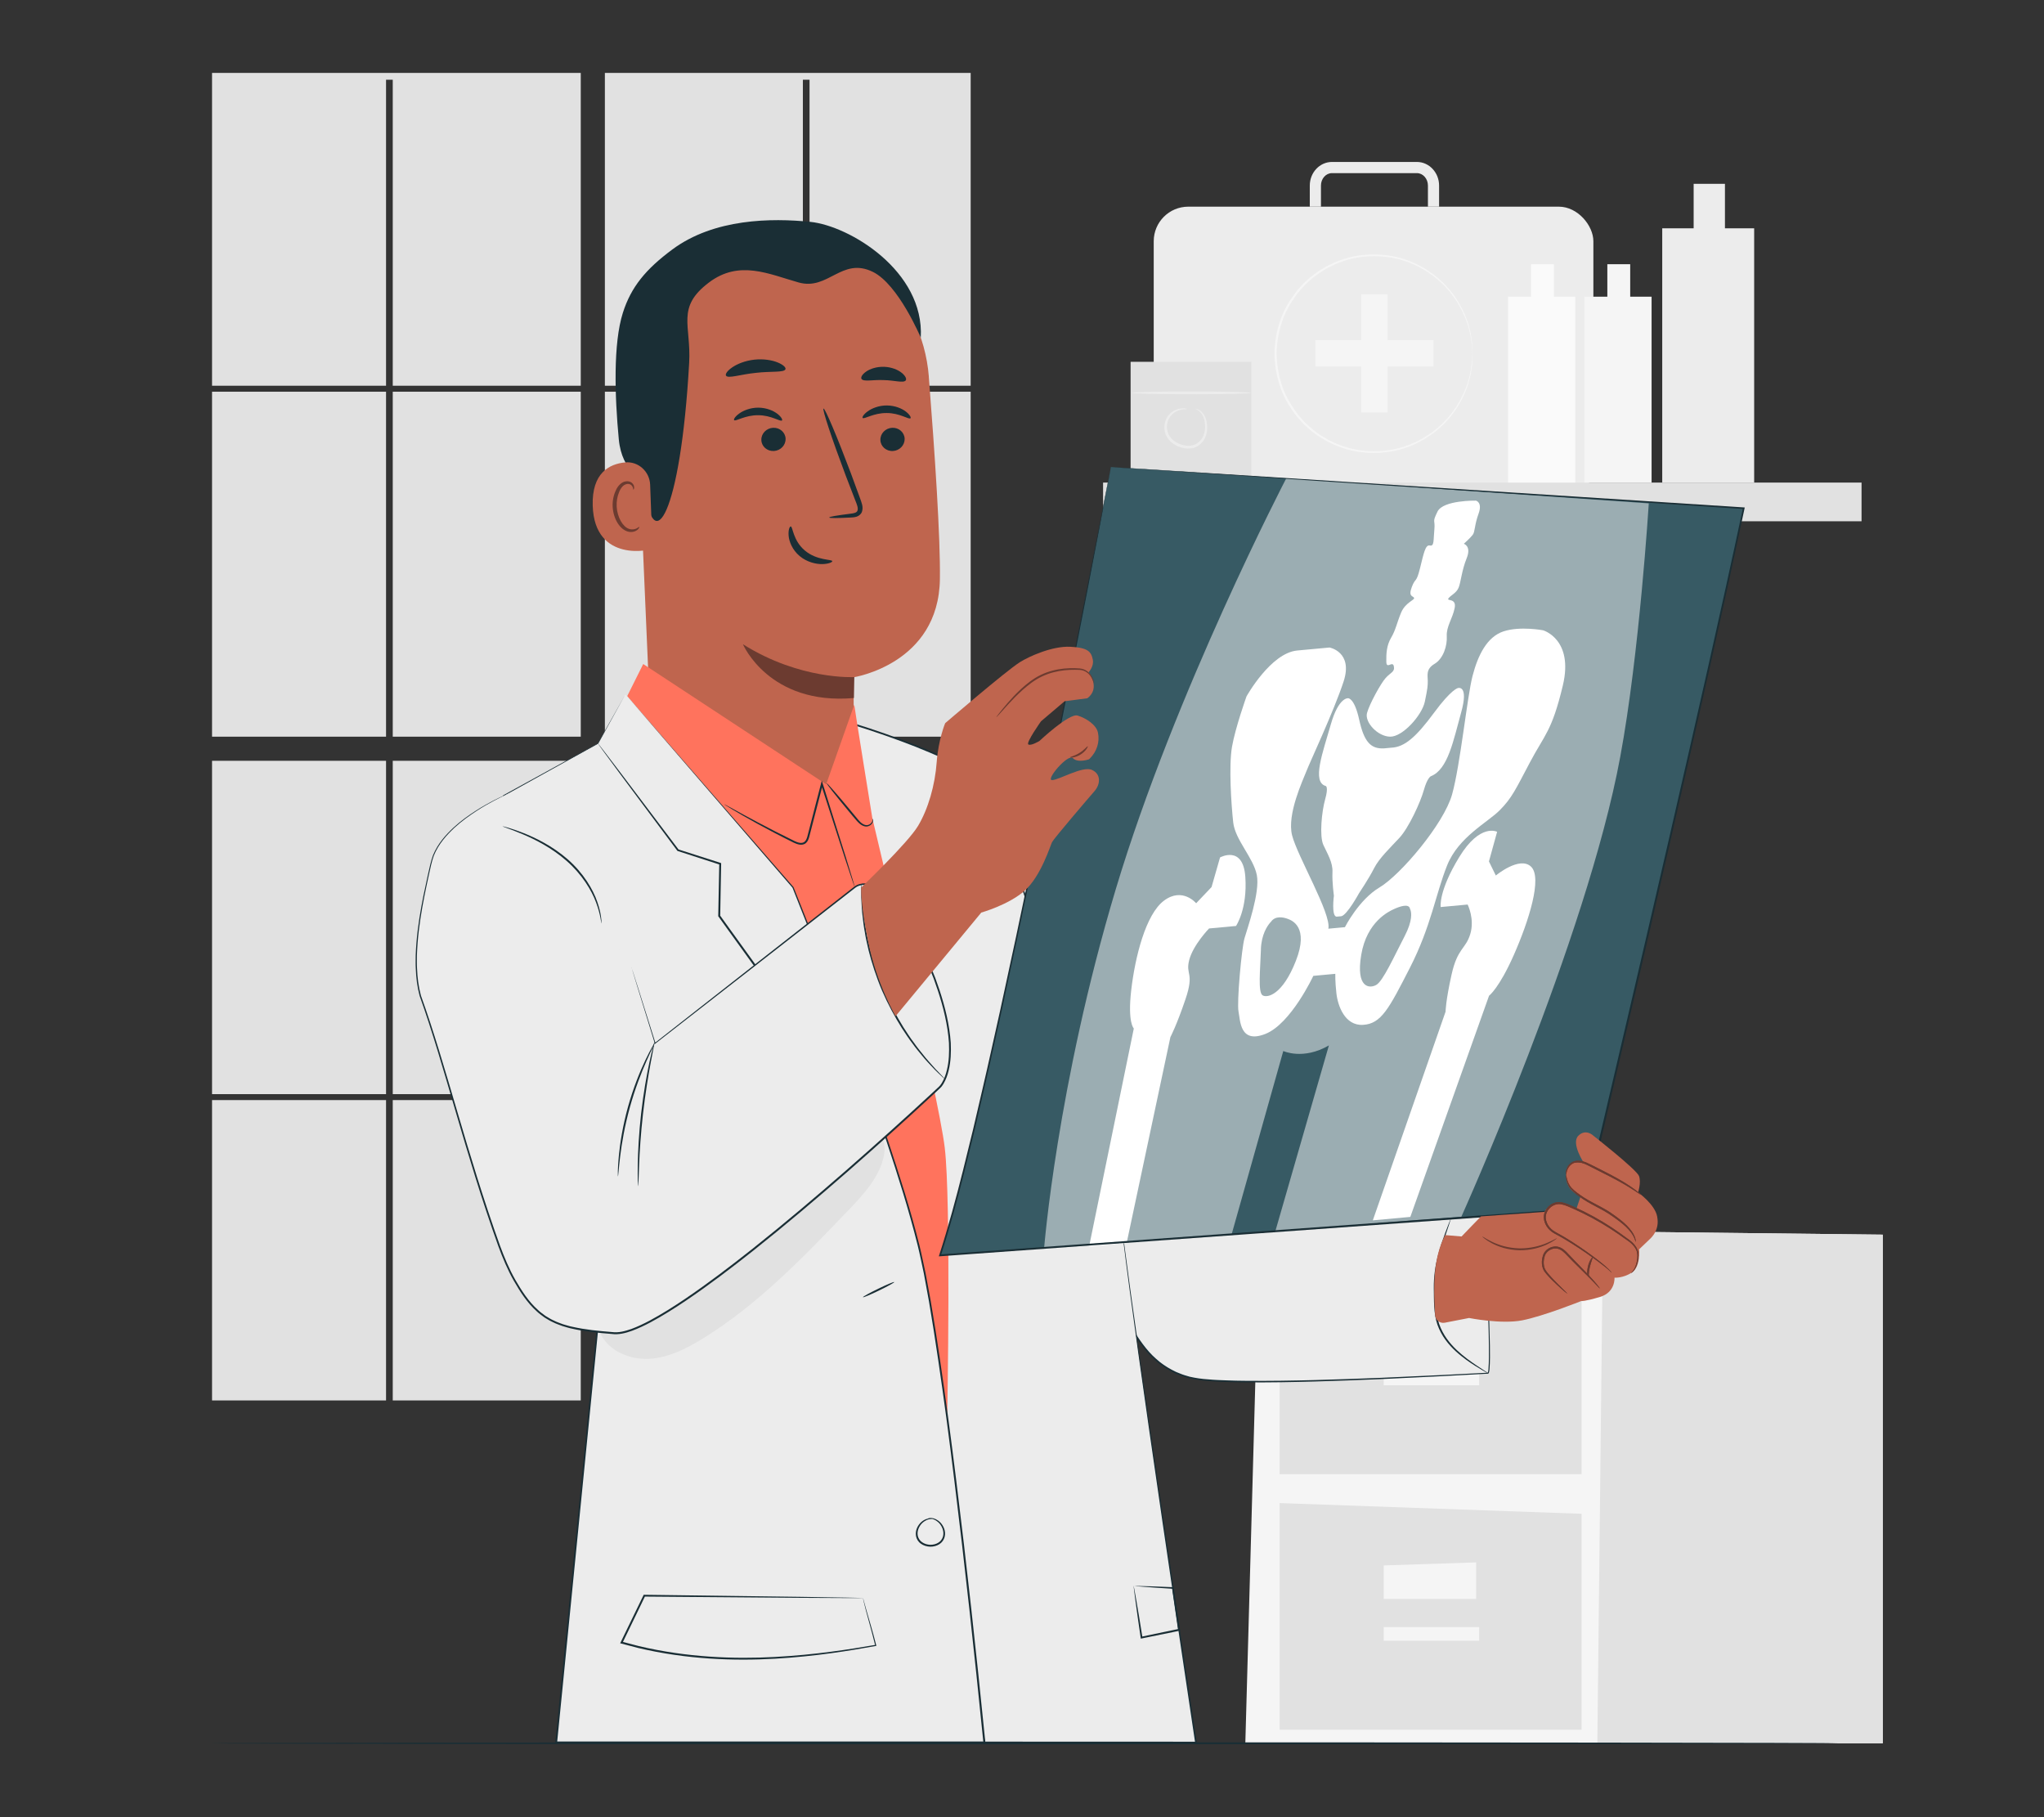 <?xml version="1.0" encoding="UTF-8"?>
<svg id="Layer_2" data-name="Layer 2" xmlns="http://www.w3.org/2000/svg" viewBox="0 0 540 480">
  <rect x="0" y="0" width="540" height="480" fill="#333333" stroke="none"/>
  <defs>
    <style>
      .cls-1 {
        fill: #bf654e;
      }

      .cls-1, .cls-2, .cls-3, .cls-4, .cls-5, .cls-6, .cls-7, .cls-8, .cls-9, .cls-10, .cls-11 {
        stroke-width: 0px;
      }

      .cls-2 {
        fill: #ff735d;
      }

      .cls-12 {
        opacity: .5;
      }

      .cls-3 {
        fill: #375a64;
      }

      .cls-4 {
        fill: #e1e1e1;
      }

      .cls-5 {
        fill: #ececec;
      }

      .cls-6 {
        fill: #f5f5f5;
      }

      .cls-7 {
        fill: none;
      }

      .cls-8 {
        fill: #1a2e35;
      }

      .cls-9 {
        fill: #fff;
      }

      .cls-10 {
        fill: #fafafa;
      }

      .cls-11 {
        fill: #6c3b30;
      }
    </style>
  </defs>
  <g id="Layer_2-2" data-name="Layer 2">
    <g>
      <rect class="cls-7" width="540" height="480"/>
      <g>
        <g>
          <rect class="cls-4" x="56.02" y="103.47" width="45.97" height="91.12"/>
          <rect class="cls-4" x="103.76" y="103.47" width="49.67" height="91.12"/>
          <rect class="cls-4" x="103.76" y="200.96" width="49.67" height="88.05"/>
          <polygon class="cls-4" points="159.8 101.89 212.11 101.89 212.11 21.06 213.87 21.06 213.87 101.89 256.44 101.89 256.44 19.26 159.8 19.26 159.8 101.89"/>
          <rect class="cls-4" x="213.87" y="103.47" width="42.57" height="91.12"/>
          <rect class="cls-4" x="213.87" y="200.96" width="42.57" height="88.05"/>
          <rect class="cls-4" x="56.02" y="200.96" width="45.97" height="88.05"/>
          <rect class="cls-4" x="159.8" y="200.96" width="52.31" height="88.05"/>
          <rect class="cls-4" x="56.02" y="290.58" width="45.97" height="79.34"/>
          <rect class="cls-4" x="213.87" y="290.58" width="42.57" height="79.34"/>
          <polygon class="cls-4" points="101.99 101.89 101.99 21.06 103.76 21.06 103.76 101.89 153.43 101.89 153.43 19.26 56.02 19.26 56.02 101.89 101.99 101.89"/>
          <rect class="cls-4" x="159.8" y="290.58" width="52.31" height="79.34"/>
          <rect class="cls-4" x="103.76" y="290.58" width="49.67" height="79.34"/>
          <rect class="cls-4" x="159.8" y="103.47" width="52.31" height="91.12"/>
        </g>
        <g>
          <polygon class="cls-6" points="332.77 324.27 329 460.48 497.4 460.48 497.4 326.13 332.77 324.27"/>
          <polygon class="cls-4" points="423.49 325.3 422 460.48 497.4 460.48 497.4 326.13 423.49 325.3"/>
          <g>
            <polygon class="cls-4" points="338.06 329.54 338.06 389.41 417.83 389.41 417.83 332.37 338.06 329.54"/>
            <g>
              <polygon class="cls-6" points="365.56 346.01 365.56 354.86 389.97 354.86 389.97 345.21 365.56 346.01"/>
              <rect class="cls-6" x="365.56" y="362.29" width="25.21" height="3.62"/>
            </g>
          </g>
          <g>
            <polygon class="cls-4" points="338.06 397.03 338.06 456.9 417.83 456.9 417.83 399.86 338.06 397.03"/>
            <g>
              <polygon class="cls-6" points="365.56 413.5 365.56 422.35 389.97 422.35 389.97 412.7 365.56 413.5"/>
              <rect class="cls-6" x="365.56" y="429.78" width="25.21" height="3.62"/>
            </g>
          </g>
        </g>
        <g>
          <path class="cls-5" d="m380.19,54.59h-2.95v-5.58c0-1.81-1.31-3.28-2.91-3.28h-22.44c-1.61,0-2.91,1.47-2.91,3.28v5.58h-2.95v-5.58c0-3.44,2.63-6.23,5.86-6.23h22.44c3.23,0,5.86,2.8,5.86,6.23v5.58Z"/>
          <g>
            <rect class="cls-5" x="304.8" y="54.59" width="116.15" height="77.66" rx="9.13" ry="9.13"/>
            <g>
              <g>
                <rect class="cls-6" x="359.62" y="77.74" width="6.97" height="31.22"/>
                <rect class="cls-6" x="359.62" y="77.74" width="6.97" height="31.22" transform="translate(269.76 456.45) rotate(-90)"/>
              </g>
              <path class="cls-6" d="m389.03,93.42s-.03-.14-.05-.42c-.02-.3-.05-.71-.09-1.23-.02-.27-.04-.58-.06-.91-.04-.33-.11-.69-.17-1.08-.13-.78-.25-1.69-.55-2.68-.46-2-1.41-4.37-2.89-6.88-1.5-2.5-3.65-5.11-6.58-7.32-2.92-2.19-6.61-4.06-10.86-4.81-4.23-.72-9-.59-13.54,1.13-1.16.37-2.24.94-3.36,1.48-1.06.64-2.17,1.23-3.16,2.03-1.05.72-1.96,1.62-2.92,2.48-.87.96-1.78,1.9-2.52,2.99-1.53,2.13-2.87,4.49-3.68,7.09-.84,2.58-1.29,5.33-1.33,8.12.04,2.79.49,5.54,1.33,8.13.81,2.6,2.15,4.97,3.68,7.1.75,1.09,1.66,2.03,2.52,2.99.96.87,1.87,1.77,2.92,2.49.98.8,2.1,1.39,3.16,2.03,1.12.54,2.2,1.11,3.36,1.48,4.54,1.73,9.31,1.86,13.54,1.13,4.25-.75,7.94-2.62,10.86-4.81,2.93-2.21,5.09-4.82,6.58-7.32,1.48-2.51,2.43-4.88,2.89-6.88.3-.99.42-1.9.55-2.68.06-.39.13-.75.17-1.08.02-.33.04-.63.06-.91.04-.52.07-.93.09-1.23.02-.28.04-.42.05-.42s.01.14,0,.42c0,.31-.02.72-.04,1.24,0,.28-.02.58-.03.91-.03.34-.09.7-.14,1.09-.11.79-.22,1.71-.5,2.71-.44,2.03-1.36,4.43-2.84,6.99-1.49,2.54-3.65,5.21-6.61,7.47-2.95,2.25-6.69,4.16-11.02,4.95-4.3.76-9.16.64-13.8-1.11-1.18-.38-2.29-.95-3.43-1.5-1.08-.65-2.22-1.25-3.23-2.06-1.07-.73-2.01-1.65-2.99-2.53-.89-.98-1.82-1.93-2.58-3.04-1.57-2.17-2.94-4.59-3.76-7.24-.86-2.64-1.32-5.45-1.36-8.3.04-2.85.5-5.66,1.36-8.3.83-2.66,2.2-5.07,3.76-7.24.76-1.11,1.69-2.07,2.58-3.04.98-.88,1.92-1.8,2.98-2.53,1.01-.81,2.14-1.42,3.23-2.06,1.14-.55,2.25-1.12,3.43-1.5,4.64-1.75,9.5-1.86,13.79-1.11,4.33.78,8.07,2.7,11.02,4.95,2.96,2.27,5.12,4.93,6.61,7.47,1.48,2.55,2.4,4.96,2.84,6.99.29,1,.39,1.92.5,2.71.05.4.12.76.14,1.09.01.33.02.64.03.91.01.52.03.93.04,1.24,0,.28,0,.42,0,.42Z"/>
            </g>
          </g>
          <g>
            <path class="cls-5" d="m455.71,60.3v-11.74h-8.27v11.74h-8.3v67.17h24.29V60.3h-7.72Z"/>
            <rect class="cls-4" x="291.42" y="127.47" width="200.38" height="10.22"/>
            <rect class="cls-4" x="330.59" y="137.7" width="5.83" height="24.17"/>
            <rect class="cls-4" x="447.26" y="137.7" width="5.83" height="24.17"/>
            <path class="cls-10" d="m410.52,78.37v-8.58h-6.04v8.58h-6.07v49.1h17.76v-49.1h-5.64Z"/>
            <path class="cls-6" d="m430.68,78.37v-8.58h-6.04v8.58h-6.07v49.1h17.76v-49.1h-5.64Z"/>
            <g>
              <rect class="cls-4" x="298.69" y="95.57" width="31.9" height="31.9"/>
              <path class="cls-5" d="m330.43,103.77c0,.21-7.04.37-15.73.37s-15.73-.17-15.73-.37,7.04-.37,15.73-.37,15.73.17,15.73.37Z"/>
              <path class="cls-5" d="m315.85,107.98s.12,0,.32.05c.21.04.5.18.85.4.69.45,1.47,1.48,1.75,2.94.26,1.4.32,3.31-.82,5.01-.55.82-1.41,1.56-2.48,1.88-1.06.33-2.22.27-3.31-.03-2.18-.56-4.07-2.24-4.43-4.27-.42-1.98.37-3.85,1.5-4.82,1.13-1,2.37-1.26,3.18-1.28.82-.02,1.25.17,1.24.2,0,.07-.45-.02-1.21.09-.75.1-1.87.43-2.84,1.38-.96.91-1.59,2.57-1.19,4.29.35,1.73,1.97,3.18,3.96,3.7.99.27,2.01.32,2.91.05.9-.26,1.63-.86,2.13-1.57,1.02-1.44,1.05-3.21.87-4.53-.2-1.36-.82-2.32-1.41-2.8-.58-.49-1.02-.61-1-.68Z"/>
            </g>
          </g>
        </g>
        <g>
          <g>
            <path class="cls-1" d="m245.39,99.5c-1.71-21.76-19.84-38.55-41.66-38.59h-2.17c-23.38,1.31-35.33,21.91-33.37,45.25l4.03,93.57h0l53.46,20.97-.18-41.8s22.49-3.45,22.81-25.92c.16-10.85-1.34-33.23-2.93-53.47Z"/>
            <path class="cls-11" d="m225.7,178.85s-14.35.83-29.43-8.68c0,0,6.89,16.19,29.32,14.21l.11-5.53Z"/>
            <path class="cls-8" d="m238.99,115.9c.06,1.69-1.33,3.14-3.1,3.23-1.77.09-3.25-1.21-3.3-2.9-.06-1.69,1.33-3.14,3.1-3.23,1.77-.09,3.25,1.21,3.31,2.9Z"/>
            <path class="cls-8" d="m240.54,110.48c-.4.42-2.83-1.39-6.28-1.38-3.45-.05-5.99,1.72-6.36,1.3-.18-.19.22-.94,1.33-1.74,1.09-.8,2.94-1.57,5.09-1.56,2.15.02,3.96.81,5,1.62,1.06.82,1.42,1.57,1.22,1.76Z"/>
            <path class="cls-8" d="m207.54,115.9c.06,1.69-1.33,3.14-3.1,3.23-1.77.09-3.25-1.2-3.3-2.9-.06-1.69,1.33-3.14,3.1-3.23,1.77-.09,3.25,1.21,3.31,2.9Z"/>
            <path class="cls-8" d="m206.59,111.06c-.4.42-2.83-1.39-6.28-1.38-3.45-.05-5.99,1.72-6.36,1.3-.18-.19.22-.94,1.33-1.74,1.09-.8,2.94-1.57,5.09-1.56,2.15.02,3.96.81,5,1.62,1.06.82,1.42,1.57,1.22,1.76Z"/>
            <path class="cls-8" d="m219.07,136.69c-.02-.2,2.13-.56,5.61-1,.88-.09,1.72-.26,1.87-.86.21-.64-.16-1.59-.58-2.62-.82-2.14-1.69-4.37-2.59-6.72-3.6-9.57-6.21-17.44-5.82-17.58.39-.14,3.62,7.5,7.22,17.07.87,2.36,1.7,4.61,2.48,6.76.33,1,.9,2.14.45,3.46-.24.66-.89,1.14-1.45,1.29-.57.17-1.06.18-1.5.21-3.5.18-5.67.19-5.69,0Z"/>
            <path class="cls-8" d="m208.9,139.06c.56-.03.56,3.72,3.76,6.38,3.2,2.68,7.19,2.26,7.22,2.79.05.24-.89.73-2.58.77-1.65.05-4.07-.48-6.03-2.11-1.95-1.64-2.79-3.82-2.92-5.35-.14-1.57.28-2.5.54-2.47Z"/>
            <path class="cls-8" d="m207.51,97.52c-.34.94-3.79.49-7.84.97-4.06.4-7.33,1.58-7.87.73-.24-.4.33-1.29,1.66-2.19,1.31-.9,3.4-1.76,5.84-2.03,2.43-.26,4.66.13,6.13.73,1.49.6,2.23,1.34,2.09,1.79Z"/>
            <path class="cls-8" d="m239.29,100.48c-.61.78-2.99-.04-5.85-.08-2.86-.14-5.28.52-5.84-.31-.24-.4.14-1.18,1.2-1.92,1.04-.74,2.79-1.34,4.76-1.28,1.97.07,3.67.78,4.66,1.59,1.01.81,1.34,1.62,1.07,2Z"/>
            <path class="cls-8" d="m243.25,89.18s-5.9-14.09-12.68-17.38c-8.21-3.99-11.76,5.02-19.59,2.81-7.83-2.2-15.66-6.04-23.67,0-8.77,6.61-4.68,11.26-5.24,21.23-2.28,40.42-9.68,51.84-11.74,32.79-.23-2.09-6.01-3.76-6.85-12.57-1.09-11.43-1.5-25.31,1.07-33.42,2.16-6.83,6.07-11.55,13.07-16.74,11.05-8.2,26.21-8.34,36.5-7.29,10.29,1.06,30.11,12.94,29.14,30.56Z"/>
            <path class="cls-1" d="m171.76,128.03c-.13-3.47-3.12-6.21-6.57-5.89-4.19.39-8.86,2.76-8.6,11.42.46,15.37,15.79,11.74,15.8,11.29,0-.3-.38-10.4-.63-16.82Z"/>
            <path class="cls-11" d="m168.87,139.17c-.07-.05-.26.2-.71.42-.43.21-1.19.38-2,.1-1.64-.55-3.08-3.08-3.24-5.85-.08-1.4.17-2.74.64-3.85.44-1.14,1.14-1.94,1.95-2.11.81-.21,1.4.26,1.6.69.22.42.13.73.21.76.04.04.32-.27.18-.9-.07-.3-.26-.66-.63-.94-.38-.29-.92-.43-1.49-.35-1.18.12-2.22,1.24-2.72,2.47-.57,1.23-.89,2.74-.8,4.31.19,3.09,1.86,5.94,4.1,6.52,1.09.25,1.98-.1,2.44-.48.46-.39.53-.74.48-.77Z"/>
          </g>
          <g>
            <g>
              <path class="cls-5" d="m391.95,320.53l-60.23-5.42s-39.19-69.04-44.66-77.98c-5.46-8.94-21.27-28.87-27.01-29.96-5.74-1.09,27.89,123.02,33.75,134.16,5.86,11.14,9.53,19.81,20.82,22.64,11.29,2.82,77.04-1.25,78.46-1.25s-1.13-42.19-1.13-42.19Z"/>
              <path class="cls-8" d="m391.95,320.53s.04.42.1,1.24c.05.83.13,2.05.23,3.65.19,3.21.47,7.95.76,14.05.15,3.05.3,6.44.42,10.16.06,1.86.12,3.8.15,5.81.02,2.02.07,4.11-.11,6.29-.03.28-.06.55-.15.84-.03.07-.04.16-.17.25-.11.05-.14.03-.17.04h-.1s-.41.02-.41.02c-.55.03-1.1.06-1.66.09-1.12.06-2.26.12-3.42.19-2.31.12-4.7.25-7.16.38-4.92.24-10.11.49-15.57.75-5.46.23-11.18.46-17.14.62-5.96.17-12.17.29-18.59.23-1.61-.02-3.23-.02-4.86-.1-1.63-.05-3.28-.11-4.94-.27-1.66-.09-3.34-.34-5-.72-.81-.25-1.65-.45-2.43-.79-.4-.16-.8-.3-1.2-.48l-1.16-.58c-1.53-.81-2.99-1.79-4.27-2.98-1.32-1.16-2.48-2.49-3.54-3.91-2.13-2.84-3.83-6-5.52-9.19-.84-1.6-1.68-3.21-2.52-4.83-.81-1.67-1.42-3.41-2.04-5.15-1.22-3.5-2.36-7.06-3.48-10.67-2.24-7.23-4.4-14.64-6.54-22.2-4.28-15.13-8.51-30.84-12.57-47.01-2.2-8.79-4.31-17.49-6.19-26.09-.94-4.3-1.83-8.58-2.57-12.84-.36-2.13-.7-4.27-.89-6.41-.07-1.08-.19-2.14.05-3.28.04-.14.08-.29.19-.44.08-.15.32-.32.56-.28.32.07.57.13.83.24.52.2,1,.46,1.45.75,1.83,1.16,3.4,2.59,4.92,4.04,1.52,1.46,2.95,2.99,4.35,4.53,2.78,3.09,5.39,6.27,7.88,9.48,2.48,3.22,4.85,6.46,7,9.79.55.83,1.04,1.68,1.52,2.54.49.85.97,1.7,1.46,2.55.97,1.69,1.93,3.37,2.88,5.04,15.26,26.7,28.72,50.25,39.52,69.14l-.13-.08c18.9,1.74,33.97,3.13,44.32,4.08,5.15.48,9.13.85,11.83,1.11,1.33.13,2.35.23,3.04.29.68.07,1.02.11,1.02.11,0,0-.36-.02-1.06-.08-.7-.06-1.73-.14-3.07-.26-2.71-.23-6.7-.58-11.87-1.03-10.33-.91-25.37-2.23-44.25-3.89h-.09s-.04-.08-.04-.08c-10.83-18.87-24.32-42.39-39.63-69.06-.96-1.67-1.92-3.35-2.89-5.04-.48-.85-.97-1.69-1.46-2.55-.48-.86-.98-1.71-1.52-2.53-2.14-3.31-4.51-6.54-6.99-9.75-2.48-3.2-5.09-6.37-7.86-9.45-1.39-1.54-2.82-3.05-4.33-4.5-1.51-1.44-3.08-2.86-4.84-3.98-.44-.28-.9-.52-1.37-.71-.22-.1-.5-.16-.69-.21-.05-.05-.17.13-.22.36-.2.96-.1,2.06-.03,3.11.19,2.12.53,4.24.89,6.37.74,4.25,1.63,8.53,2.56,12.82,1.88,8.59,3.99,17.28,6.19,26.07,4.06,16.16,8.29,31.88,12.56,47,2.14,7.56,4.3,14.97,6.53,22.19,1.12,3.61,2.25,7.17,3.47,10.66.62,1.73,1.23,3.48,2.01,5.1.84,1.62,1.68,3.23,2.52,4.83,1.68,3.19,3.37,6.33,5.47,9.13,1.04,1.4,2.18,2.72,3.48,3.85,1.26,1.17,2.69,2.13,4.18,2.92l1.13.57c.39.17.78.31,1.17.47.77.34,1.59.53,2.39.78,1.62.37,3.26.61,4.92.71,1.65.16,3.29.21,4.92.27,1.63.08,3.25.09,4.85.11,6.42.07,12.62-.04,18.58-.2,5.96-.15,11.68-.37,17.13-.58,5.46-.25,10.65-.49,15.57-.71,2.46-.13,4.84-.25,7.16-.36,1.16-.06,2.3-.12,3.42-.18.56-.03,1.12-.06,1.67-.08l.42-.02h.1s.05,0,.05,0c.02.15,0,0-.01.02-.04-.02.02-.05.03-.11.08-.23.11-.5.14-.77.18-2.14.14-4.25.13-6.26-.02-2.02-.07-3.95-.13-5.81-.11-3.71-.25-7.11-.38-10.16-.29-6.1-.52-10.83-.67-14.05-.08-1.6-.14-2.82-.18-3.65-.04-.83-.05-1.25-.05-1.25Z"/>
            </g>
            <g>
              <path class="cls-5" d="m295.97,318.5c-1.2,1.41,19.97,141.78,19.97,141.78h-55.88l-40.54-190.8,6.19-78.12s29.28,8.9,34.36,15.81c5.08,6.91,35.91,111.33,35.91,111.33Z"/>
              <path class="cls-8" d="m295.97,318.5c-.27-.9-4.54-14.92-12.41-40.8-4-12.97-8.84-28.73-14.76-46.69-1.49-4.49-3.05-9.11-4.75-13.84-.87-2.36-1.73-4.75-2.75-7.12-.53-1.17-1-2.39-1.87-3.33-.87-.95-1.93-1.73-3.02-2.45-4.44-2.86-9.48-4.99-14.64-7.06-5.18-2.03-10.57-3.91-16.12-5.64l.28-.19c-1.87,23.79-3.96,50.18-6.16,78.12v-.07c5.25,24.72,10.88,51.21,16.69,78.53,8.42,39.67,16.47,77.58,23.84,112.27l-.23-.19c19.74,0,38.43.02,55.88.02l-.21.25c-6.39-42.68-11.56-78.11-15.02-102.89-1.73-12.39-3.03-22.11-3.84-28.74-.82-6.63-1.1-10.19-.9-10.19-.06,0-.05.89.13,2.6.17,1.72.47,4.26.9,7.57.85,6.63,2.19,16.34,3.96,28.73,3.54,24.76,8.76,60.18,15.2,102.86l.04.25h-.25c-17.45,0-36.14.02-55.88.02h-.19s-.04-.19-.04-.19c-7.38-34.69-15.44-72.6-23.87-112.27-5.8-27.32-11.43-53.81-16.68-78.53v-.04s0-.04,0-.04c2.22-27.94,4.32-54.34,6.21-78.12l.02-.28.26.08c5.57,1.74,10.95,3.62,16.15,5.67,5.17,2.07,10.22,4.21,14.71,7.11,1.11.74,2.19,1.53,3.1,2.52.93,1,1.4,2.27,1.93,3.44,1.03,2.38,1.89,4.78,2.75,7.14,1.7,4.73,3.25,9.36,4.73,13.85,5.89,17.98,10.7,33.75,14.67,46.73,3.95,12.99,6.99,23.21,9.05,30.18,1.02,3.48,1.81,6.15,2.34,7.96.26.9.45,1.58.59,2.04.13.46.19.69.19.69Z"/>
            </g>
            <path class="cls-2" d="m165.69,183.9l4.24-8.5,48.33,31.77,7.43-21.02c0,.51,4.77,29.94,4.77,29.94,0,0,17.44,72.85,19.13,87.06,1.69,14.21.67,70.24.67,70.24l-1.93-9.99s-8.1-39.16-8.71-41.29c-.61-2.13-27.17-81.75-31.35-87.66-4.18-5.91-42.58-50.54-42.58-50.54Z"/>
            <g>
              <path class="cls-5" d="m165.25,183.38l-7.27,13.02-24.92,13.75,25.54,133.13-11.66,117.01h113.12s-9.72-99.13-17.1-130.23c-7.39-31.1-33.43-95.63-33.43-95.63l-44.27-51.05Z"/>
              <path class="cls-8" d="m165.25,183.38c.73.84,16.24,18.64,44.39,50.95l.02.02v.02c4.97,12.36,10.46,26.53,16.26,42.31,2.88,7.89,5.85,16.19,8.77,24.89,2.89,8.71,5.82,17.8,8.22,27.4.6,2.4,1.06,4.85,1.61,7.3.45,2.47.91,4.96,1.38,7.47.85,5.03,1.68,10.15,2.43,15.36,1.54,10.4,2.96,21.13,4.32,32.13,2.73,22,5.27,45.11,7.67,69.03l.03.28h-.28c-17.54,0-35.92,0-54.63,0-19.95,0-39.51,0-58.49,0h-.28l.03-.28c4.21-42.15,8.16-81.65,11.69-117.01v.06c-10.86-56.84-19.71-103.14-25.44-133.14l-.02-.09.08-.04c10.91-5.99,19.07-10.48,24.94-13.7l-.03.03c4.99-8.84,7.1-12.57,7.33-12.99-.23.42-2.3,4.17-7.21,13.05v.02s-.03,0-.03,0c-5.87,3.25-14.01,7.76-24.9,13.79l.06-.13c5.78,30,14.7,76.28,25.64,133.11v.03s0,.03,0,.03c-3.51,35.36-7.44,74.86-11.63,117.01l-.25-.28c18.97,0,38.54,0,58.49,0,18.71,0,37.09,0,54.63,0l-.25.28c-2.4-23.92-4.93-47.02-7.65-69.02-1.35-11-2.76-21.72-4.3-32.12-.75-5.2-1.58-10.32-2.42-15.35-.46-2.51-.92-5-1.37-7.46-.54-2.45-1-4.89-1.6-7.29-2.39-9.58-5.3-18.67-8.18-27.37-2.91-8.7-5.87-16.99-8.74-24.89-5.77-15.78-11.24-29.96-16.18-42.32l.03.04c-28.01-32.44-43.44-50.31-44.16-51.15Z"/>
            </g>
            <path class="cls-8" d="m231.45,297.28c-.35.43-4.99-5.29-12.04-14.67-7.08-9.39-16.66-22.5-27.13-37.07-.83-1.16-1.66-2.31-2.48-3.45l-.05-.07v-.08c.09-4.76.18-9.38.27-13.78l.17.24c-3.92-1.27-7.64-2.47-11.15-3.61l-.07-.02-.04-.06c-6.25-8.4-11.51-15.46-15.22-20.44-1.82-2.47-3.26-4.42-4.26-5.79-.47-.65-.84-1.17-1.11-1.54-.11-.16-.2-.29-.28-.4-.06-.09-.09-.14-.08-.14s.04.04.11.12c.08.1.18.23.31.38.28.36.67.86,1.17,1.5,1.03,1.35,2.5,3.28,4.36,5.71,3.75,4.96,9.05,11.97,15.37,20.33l-.11-.08c3.51,1.12,7.24,2.32,11.16,3.57l.17.06v.18c-.08,4.4-.17,9.02-.25,13.78l-.05-.15c.82,1.14,1.64,2.29,2.48,3.45,10.47,14.56,20.01,27.71,27,37.15,6.98,9.43,11.5,15.21,11.75,14.88Z"/>
            <path class="cls-4" d="m158.51,352.01c2.09,4.74,7.7,7.17,12.87,6.92,5.17-.26,9.98-2.69,14.39-5.42,14.57-9.01,26.59-21.52,38.43-33.9,4.04-4.23,8.26-8.79,9.36-14.53.44-2.33-.11-5.37-2.39-5.98-1.42-.38-2.87.37-4.14,1.11-24.93,14.48-48.24,31.71-69.39,51.3"/>
            <g>
              <path class="cls-5" d="m134.36,209.61s-18,7.37-20.47,18.21c-2.74,12.05-6.22,27.6-1.94,38.1,4.28,10.5,16.72,59.09,23.32,71.14,6.61,12.05,11.49,13.95,27.04,15.12,15.55,1.17,86.02-65.06,86.02-65.06,0,0,7.84-7.52-3.43-33.56-11.27-26.05-19.07-19.21-19.07-19.21l-52.77,41.23s-3.67-12.16-6.23-20.05"/>
              <path class="cls-8" d="m166.83,255.53s.15.43.43,1.29c.28.87.68,2.15,1.22,3.82,1.07,3.39,2.64,8.39,4.69,14.9l-.17-.05c6.74-5.28,15.5-12.15,25.92-20.33,5.22-4.09,10.85-8.5,16.86-13.2,3-2.35,6.1-4.78,9.29-7.27l.6-.47c.21-.17.45-.31.69-.43.48-.24,1.01-.36,1.54-.43,1.07-.09,2.14.14,3.12.55,1.98.84,3.55,2.36,4.99,3.92,2.82,3.25,5,7.09,7.01,11.07.47,1.01.94,2.04,1.41,3.06l.71,1.54.64,1.58c.43,1.06.86,2.12,1.29,3.19.38,1.09.77,2.18,1.15,3.28,1.45,4.42,2.63,9.07,2.96,13.92.1,2.42.03,4.89-.56,7.31-.28,1.21-.72,2.4-1.36,3.49-.17.27-.34.54-.55.79-.22.28-.46.45-.68.68l-1.36,1.27c-7.3,6.77-14.93,13.64-22.83,20.55-7.92,6.9-16.11,13.86-24.68,20.67-5.9,4.68-11.84,9.2-17.92,13.31-3.05,2.05-6.13,4-9.33,5.72-1.6.85-3.24,1.63-4.94,2.26-1.68.6-3.53,1.1-5.34.84-3.54-.29-7.06-.62-10.49-1.4-.86-.16-1.69-.46-2.54-.69-.82-.32-1.66-.58-2.43-.98-.81-.34-1.54-.82-2.29-1.27-.7-.52-1.42-1.01-2.04-1.61-2.6-2.31-4.44-5.24-6.11-8.13-1.66-2.92-2.93-6.01-4.06-9.07-8.83-24.61-14.14-47.56-20.81-66.16-.64-2.4-.93-4.82-1.01-7.17-.08-1.18-.03-2.34-.03-3.49.07-1.14.08-2.28.2-3.38.37-4.44,1.08-8.59,1.85-12.43.39-1.92.79-3.77,1.19-5.55.4-1.78.75-3.49,1.33-5.1,1.29-3.16,3.45-5.48,5.46-7.36,2.04-1.88,4.08-3.27,5.86-4.42,1.79-1.16,3.38-2.01,4.66-2.69,1.29-.66,2.3-1.14,2.98-1.43.68-.3,1.04-.43,1.04-.43,0,0-.35.16-1.02.48-.67.31-1.67.8-2.95,1.48-1.28.69-2.85,1.55-4.63,2.72-1.77,1.17-3.79,2.57-5.81,4.44-1.98,1.88-4.12,4.19-5.37,7.3-.56,1.56-.91,3.28-1.3,5.06-.39,1.78-.79,3.63-1.17,5.55-.76,3.84-1.46,7.98-1.81,12.4-.11,1.1-.12,2.23-.19,3.37,0,1.14-.04,2.3.04,3.46.09,2.33.38,4.73,1.02,7.1,6.7,18.55,12.07,41.55,20.9,66.09,1.13,3.06,2.39,6.1,4.03,8.99,1.67,2.87,3.49,5.76,6.02,8,.61.59,1.31,1.06,1.99,1.57.73.43,1.44.9,2.23,1.23.76.4,1.58.65,2.38.96.83.22,1.64.51,2.5.67,3.38.76,6.89,1.1,10.42,1.38,1.74.25,3.45-.23,5.13-.81,1.66-.61,3.28-1.39,4.87-2.23,3.17-1.7,6.25-3.65,9.28-5.69,6.07-4.11,11.99-8.62,17.89-13.29,8.56-6.8,16.75-13.75,24.66-20.65,7.91-6.91,15.53-13.77,22.83-20.53l1.36-1.27c.22-.21.48-.42.64-.63.19-.22.35-.48.51-.73.61-1.03,1.04-2.18,1.31-3.36.58-2.35.65-4.78.55-7.17-.32-4.78-1.48-9.4-2.92-13.8-.38-1.09-.76-2.18-1.14-3.27-.43-1.06-.86-2.12-1.28-3.18l-.64-1.58-.7-1.54c-.47-1.02-.94-2.04-1.4-3.05-2-3.97-4.16-7.78-6.93-10.98-1.42-1.54-2.96-3.03-4.83-3.82-.93-.39-1.93-.61-2.91-.52-.49.07-.97.17-1.4.39-.44.19-.79.53-1.21.84-3.19,2.49-6.29,4.91-9.3,7.25-6.02,4.69-11.66,9.09-16.89,13.17-10.46,8.14-19.24,14.98-26,20.24l-.12.1-.05-.15c-2-6.52-3.54-11.54-4.59-14.93-.51-1.69-.9-2.97-1.17-3.84-.26-.86-.38-1.31-.38-1.31Z"/>
            </g>
            <path class="cls-8" d="m158.92,243.93c-.12.02-.19-2.2-1.42-5.48-1.19-3.28-3.78-7.51-7.8-11.04-4.02-3.53-8.43-5.71-11.65-7.07-1.62-.68-2.95-1.18-3.88-1.52-.92-.34-1.44-.53-1.43-.56,0-.03.54.09,1.49.37.95.28,2.3.73,3.95,1.37,3.27,1.29,7.76,3.44,11.85,7.02,4.09,3.59,6.68,7.94,7.8,11.3.58,1.68.87,3.09.98,4.08.08.49.08.88.1,1.13.01.26.01.4,0,.4Z"/>
            <path class="cls-8" d="m163.25,310.79s-.04-.52-.02-1.47c.02-.94.1-2.31.26-3.99.31-3.36,1.04-7.99,2.42-12.96,1.38-4.97,3.14-9.31,4.6-12.36.73-1.52,1.36-2.74,1.83-3.55.47-.82.74-1.27.77-1.25s-.18.49-.59,1.34c-.42.84-1,2.08-1.68,3.61-1.37,3.07-3.07,7.4-4.44,12.34-1.37,4.94-2.14,9.53-2.55,12.87-.2,1.67-.34,3.02-.42,3.96-.08.94-.15,1.46-.18,1.45Z"/>
            <path class="cls-8" d="m168.6,313.39s-.07-.54-.1-1.52c-.03-.98-.04-2.39-.01-4.14.05-3.49.29-8.32.89-13.62.6-5.3,1.45-10.06,2.18-13.47.37-1.71.69-3.08.94-4.03.25-.95.4-1.46.43-1.46.03,0-.05.54-.24,1.5-.2,1.05-.46,2.41-.78,4.05-.64,3.43-1.43,8.18-2.03,13.46-.6,5.28-.9,10.09-1.04,13.57-.06,1.67-.11,3.06-.15,4.13-.03.97-.07,1.51-.1,1.51Z"/>
            <g>
              <path class="cls-5" d="m246.67,401.23c-2.68-.67-5.39,2.61-4.25,5.12,1.15,2.51,5.38,2.63,6.68.19,1.3-2.44-1.15-5.88-3.88-5.47"/>
              <path class="cls-8" d="m245.22,401.07s.08-.04.24-.07c.16-.04.4-.05.72-.02.63.06,1.53.42,2.32,1.25.74.82,1.45,2.19,1.07,3.73-.19.75-.68,1.48-1.4,1.93-.71.46-1.58.68-2.46.66-.88-.03-1.74-.3-2.42-.79-.7-.48-1.15-1.24-1.29-2-.28-1.57.52-2.89,1.32-3.65.84-.77,1.78-1.06,2.41-1.06.32,0,.56.03.72.09.16.04.24.07.23.09-.01.06-.34-.05-.93.02-.59.06-1.42.38-2.17,1.12-.71.73-1.38,1.96-1.11,3.3.14.65.52,1.28,1.13,1.69.59.42,1.35.66,2.14.69.79.01,1.56-.18,2.17-.57.63-.38,1.04-.99,1.22-1.63.35-1.31-.23-2.59-.88-3.37-.69-.8-1.5-1.18-2.08-1.29-.58-.12-.92-.05-.93-.11Z"/>
            </g>
            <path class="cls-8" d="m236.25,338.65c.06.13-1.74,1.13-4.02,2.23-2.28,1.11-4.18,1.9-4.25,1.77-.06-.13,1.74-1.13,4.02-2.23,2.28-1.11,4.18-1.9,4.25-1.77Z"/>
            <path class="cls-8" d="m383.28,321.89s-.02.17-.11.47c-.11.36-.25.8-.42,1.32-.37,1.15-.95,2.79-1.59,4.85-.63,2.05-1.31,4.53-1.65,7.34-.17,1.4-.26,2.89-.24,4.43.03,1.55.02,3.16.12,4.79.1,1.63.33,3.21.82,4.65.5,1.43,1.21,2.74,2.03,3.89,1.64,2.3,3.62,3.95,5.32,5.26,1.72,1.29,3.18,2.23,4.19,2.89,1.01.66,1.57,1.03,1.55,1.06,0,.02-.16-.06-.44-.21-.28-.15-.69-.38-1.21-.68-1.04-.61-2.54-1.51-4.3-2.77-1.73-1.28-3.78-2.93-5.48-5.27-.85-1.17-1.59-2.51-2.12-4-.52-1.5-.75-3.13-.85-4.78-.1-1.66-.08-3.26-.11-4.81-.02-1.56.08-3.07.27-4.49.37-2.85,1.1-5.34,1.77-7.39.69-2.05,1.32-3.68,1.75-4.8.2-.51.37-.94.51-1.29.12-.29.19-.45.21-.44Z"/>
            <path class="cls-8" d="m227.99,422.11s-.11.01-.3.01c-.21,0-.49,0-.85,0-.77,0-1.86,0-3.26,0-2.85-.01-6.96-.03-12.1-.06-10.3-.08-24.7-.2-41.27-.33l.23-.14c-1.93,3.99-3.94,8.14-6,12.4l-.16-.36c1.41.37,2.91.78,4.43,1.16,12.79,3.04,25.26,3.46,36.01,2.89,10.77-.58,19.88-2.04,26.61-3.2l-.11.18c-.96-3.98-1.9-7.08-2.45-9.24-.28-1.07-.48-1.91-.61-2.46-.06-.26-.1-.47-.14-.63-.03-.15-.04-.22-.04-.23,0,0,.03.06.07.2.05.16.11.37.18.63.16.58.39,1.4.68,2.45.59,2.14,1.58,5.23,2.58,9.21l.04.15-.15.03c-6.72,1.23-15.84,2.75-26.64,3.37-10.77.61-23.3.21-36.15-2.84-1.53-.38-3.04-.8-4.45-1.16l-.3-.08.14-.28c2.06-4.26,4.08-8.4,6.01-12.39l.07-.14h.16c16.62.22,31.08.41,41.41.55,5.11.08,9.2.15,12.05.2,1.38.03,2.45.05,3.21.07.34.01.62.02.82.03.18,0,.27.01.27.02Z"/>
            <path class="cls-8" d="m299.5,418.92s.22-.02.69,0c.55.01,1.23.03,2.07.05,1.8.05,4.42.14,7.6.28h.17s.03.18.03.18c.49,3.2,1.06,6.98,1.68,11.05l.04.24-.24.05c-.37.08-.76.16-1.16.24-3.1.63-6.06,1.23-8.75,1.78l-.24.05-.04-.24c-.6-4.07-1.08-7.53-1.4-9.94-.15-1.14-.27-2.07-.36-2.79-.08-.64-.11-.97-.09-.96.02.02.09.39.21,1.05.13.73.29,1.68.5,2.83.42,2.41.99,5.78,1.61,9.73l-.28-.19c2.69-.56,5.64-1.18,8.74-1.82.4-.08.79-.16,1.16-.24l-.2.29c-.59-4.07-1.14-7.86-1.6-11.07l.2.18c-3.07-.18-5.62-.37-7.44-.51-.86-.07-1.56-.12-2.12-.17-.49-.04-.77-.07-.78-.09Z"/>
            <path class="cls-8" d="m225.83,234.35s-.09-.17-.22-.52c-.14-.39-.31-.9-.53-1.53-.46-1.4-1.11-3.33-1.9-5.72-1.59-4.92-3.79-11.71-6.28-19.41h.48c-.47,1.8-.95,3.69-1.45,5.62-.6,2.3-1.18,4.55-1.74,6.72-.14.54-.28,1.08-.42,1.62-.16.54-.37,1.12-.84,1.54-.47.43-1.14.53-1.7.43-.56-.09-1.07-.3-1.54-.52-3.7-1.83-6.98-3.56-9.71-5.06-2.73-1.5-4.91-2.77-6.41-3.66-.71-.43-1.28-.78-1.71-1.05-.39-.25-.59-.38-.58-.4,0-.02.23.09.63.31.45.24,1.03.56,1.76.96,1.53.84,3.73,2.06,6.48,3.51,2.75,1.46,6.05,3.16,9.74,4.96.87.42,1.99.8,2.71.15.68-.64.78-1.86,1.1-2.91.56-2.17,1.14-4.42,1.73-6.72.5-1.93.99-3.82,1.46-5.63l.22-.85.26.84c2.43,7.72,4.56,14.53,6.11,19.46.73,2.41,1.33,4.36,1.76,5.76.19.64.33,1.16.45,1.56.1.36.14.55.13.55Z"/>
            <path class="cls-8" d="m230.44,216.24s.26.2.19.73c-.09.49-.6,1.18-1.53,1.34-.97.12-1.94-.57-2.67-1.4-.74-.84-1.51-1.78-2.33-2.76-1.63-1.97-3.09-3.76-4.13-5.08-1.03-1.32-1.65-2.16-1.59-2.2.05-.05.77.71,1.87,1.97,1.11,1.26,2.61,3.02,4.24,4.99.8.98,1.57,1.9,2.29,2.77.68.82,1.52,1.41,2.28,1.36.76-.08,1.26-.63,1.38-1.03.12-.42-.04-.67,0-.68Z"/>
            <path class="cls-8" d="m249.6,285.02s-.17-.12-.45-.38c-.32-.3-.73-.68-1.22-1.15-.53-.5-1.18-1.12-1.87-1.89-.7-.77-1.54-1.6-2.35-2.63-.84-1-1.76-2.1-2.65-3.35-.94-1.21-1.84-2.59-2.79-4.03-1.84-2.93-3.67-6.27-5.25-9.93-1.56-3.68-2.71-7.31-3.56-10.66-.38-1.69-.77-3.28-.99-4.8-.29-1.51-.45-2.93-.59-4.23-.18-1.29-.21-2.48-.28-3.51-.08-1.03-.09-1.93-.08-2.66,0-.68,0-1.24.01-1.68,0-.38.02-.58.04-.58.02,0,.04.2.06.58.02.44.05.99.08,1.67.02.73.06,1.62.17,2.64.1,1.03.15,2.2.35,3.49.17,1.29.35,2.7.65,4.2.24,1.51.64,3.09,1.03,4.76.87,3.32,2.03,6.92,3.57,10.57,1.58,3.64,3.38,6.96,5.18,9.88.94,1.44,1.81,2.82,2.74,4.03.87,1.25,1.77,2.36,2.59,3.37.79,1.03,1.61,1.88,2.28,2.66.67.79,1.29,1.43,1.8,1.94.47.5.85.9,1.15,1.22.26.28.39.44.38.45Z"/>
          </g>
          <g>
            <path class="cls-3" d="m293.48,123.36s-32.57,171.87-45.14,208.24l170.06-12.26s30.5-129.01,42.27-185.1l-167.2-10.88Z"/>
            <g>
              <g class="cls-12">
                <path class="cls-9" d="m386.07,321.39s33.07-73.32,41.97-121.43c5.07-27.22,7.55-67,7.55-67l-95.77-6.62s-29.42,56.46-45.03,108.48c-15.6,52.02-18.97,95.17-18.97,95.17l49.54-3.87,13.67-48.5s5.25,2.47,12.05-1.48l-14.15,49.08,49.14-3.83Z"/>
              </g>
              <path class="cls-9" d="m327.2,267.19c.48,2.37.33,8.6,7.11,5.91,6.77-2.69,12.65-15.33,12.65-15.33l5.81-.54s-.07,1.91.29,5.15c.36,3.25,2.21,8.6,7.03,8.33,4.82-.27,6.85-4.26,12.42-15.14,5.56-10.88,6.79-19.45,9.8-26.98,3.01-7.53,10.73-11.36,13.92-14.59,3.19-3.23,4.13-5.39,7.97-12.65,3.83-7.26,5.79-8.14,8.69-20.32,2.9-12.19-5.22-14.54-5.22-14.54,0,0-6.06-1.16-10.45.28-4.39,1.44-6.78,6.33-8.2,11.81-1.42,5.48-3.22,23.44-5.39,31.24-2.17,7.8-13.64,21.29-19.15,24.57-5.52,3.27-9.17,10.52-9.17,10.52l-4.38.4c.86-3.88-8.17-19.1-9.58-24.67-1.4-5.57,2.89-14.6,3.78-16.92.89-2.33,7.26-15.87,9.83-23.7,2.57-7.83-3.71-8.98-3.71-8.98,0,0-1.52.14-8.54.79-7.02.65-13.4,12.12-13.4,12.12,0,0-2.94,8.21-3.83,13.3-.89,5.09-.19,15.38.32,20,.51,4.61,5.36,9.34,6.24,13.92.88,4.58-2.51,14.04-3.27,16.7-.76,2.66-2.05,16.94-1.57,19.31Zm32.42-14.97c1.47-8.8,7.34-11.48,8.58-12.06,1.68-.78,3.99-1.53,4.3-.15l-.1-.12s.1.12.2.38c.3.79.63,2.88-1.51,7.01-2.86,5.51-5.7,11.84-7.48,12.87-1.78,1.03-5.46.88-3.99-7.93Zm-26.51-1.43c.13-3.94,1.69-6.21,2.46-7.09.26-.3.43-.44.43-.44l-.17.14c1.13-1.51,3.13-1.17,4.45-.66.97.37,5.6,2.08,2.07,11.07-3.53,8.99-7.51,9.85-8.78,9.11-1.28-.75-.62-6.88-.45-12.13Z"/>
              <path class="cls-9" d="m353.13,242.13c-1.45-.02-.73-5.55-.73-5.55,0,0-.5-3.6-.38-6.19.13-2.59-1.35-4.89-2.41-7.22-1.06-2.33-.44-8.77.48-12.04.93-3.28.17-3.51.17-3.51-3.76-1.02-.78-8.89,1.31-16.22,2.08-7.33,4.59-6.96,4.59-6.96,0,0,1.65-.15,2.92,5.65,1.27,5.81,3.02,7.79,6.57,7.59l1.9-.18c3.56-.14,6.62-2.89,11.32-9.25,4.69-6.36,6.34-6.51,6.34-6.51,0,0,2.85-.87.81,6.46-2.05,7.33-3.45,15.05-8.01,16.84,0,0-.94.39-1.85,3.67-.92,3.27-3.99,9.94-6.45,12.6-2.46,2.66-5.34,5.35-6.71,8.06-1.37,2.71-3.98,6.6-3.98,6.6,0,0-3.14,5.76-4.67,6.05l-1.22.11Z"/>
              <path class="cls-9" d="m389.92,132.24s1.8.41.7,3.44c-1.11,3.03-.91,4.76-1.55,5.6-.64.84-2.35,2.36-2.35,2.36,0,0,2.07.59.75,3.83-1.32,3.24-1.53,6.38-2.14,7.8-.61,1.42-2.04,1.94-2.66,2.78-.62.84,2.19-.2,1.63,2.58-.56,2.78-2.23,4.89-2.08,7.41.15,2.52-.9,5.93-3.24,7.32-2.34,1.39-1.78,3.09-1.78,4.46,0,1.36-.03,1.95-.78,5.53-.75,3.58-5.86,9.32-9.19,9.24-3.33-.08-6.74-3.86-6.08-6.26.66-2.4,3.59-7.74,4.91-9.23,1.32-1.49,2.51-1.6,2.17-3.13-.34-1.53-1.95.96-1.98-1.18-.04-2.14.06-4.29,1.28-6.36,1.23-2.06,1.53-4.04,2.66-6.68,1.13-2.64,3.62-3.26,3.39-3.82-.23-.56-1.6-.24-.6-2.87,1-2.63,1.15-.89,2.15-4.88,1-3.99,1.42-6.37,2.62-6.09,1.2.28.92-1.45,1.19-4.2.27-2.75-.67-1.69.83-4.76,1.51-3.06,10.15-2.89,10.15-2.89Z"/>
              <path class="cls-9" d="m395.18,231.27l-1.82-3.73,2.16-7.82s-4.48-2.39-10.01,6.68c-5.54,9.07-4.9,13.19-4.9,13.19l7.12-.66s1.92,3.8.69,7.82c-1.23,4.01-3.37,3.65-4.93,10.67-1.57,7.02-1.59,9.81-1.59,9.81l-19.22,55.12,9.91-.91,20.8-58.43s2.64-1.92,6.57-10.82c3.93-8.91,7.57-20.39,4.52-23.27-3.04-2.88-9.31,2.35-9.31,2.35Z"/>
              <path class="cls-9" d="m316.01,238.59l4.07-4.28,2.24-7.82s6.1-3.37,6.68,5.14c.59,8.51-2.46,12.96-2.46,12.96l-7.12.66s-4.23,4.37-5.25,8.36c-1.02,3.99,1.44,3.21-.97,10.3-2.4,7.09-3.99,10.02-3.99,10.02l-11.56,54.4-9.92.91,11.81-57.57s-1.68-1.52-.68-10.15c1-8.63,3.8-20.03,8.68-23.64,4.87-3.61,8.46.7,8.46.7Z"/>
            </g>
            <path class="cls-8" d="m293.48,123.37s1.02.05,3.02.17c2.01.13,4.98.31,8.87.55,7.79.49,19.22,1.22,33.79,2.14,29.2,1.87,71.02,4.56,121.53,7.8l.25.02-.05.24c-5.63,26.64-12.25,55.82-19.37,86.9-7.13,31.08-14.81,64.05-22.87,98.22l-.04.18h-.19c-4.13.31-8.59.63-13.06.96-56.37,4.05-109.8,7.9-157,11.29l-.34.02.11-.33c2.42-7.5,4.43-14.97,6.27-22.31.9-3.67,1.8-7.31,2.68-10.9.84-3.6,1.67-7.17,2.49-10.69,1.65-7.04,3.13-13.93,4.64-20.63,1.45-6.71,2.86-13.23,4.22-19.56,5.38-25.33,9.89-47.58,13.58-65.97,7.25-36.72,11.28-57.11,11.47-58.11,0,0-.06.34-.17,1-.12.66-.3,1.64-.54,2.92-.49,2.58-1.21,6.4-2.15,11.37-1.9,9.94-4.7,24.48-8.34,42.88-3.64,18.4-8.12,40.65-13.47,65.99-1.36,6.33-2.76,12.86-4.2,19.57-1.5,6.7-2.98,13.59-4.62,20.63-.82,3.52-1.64,7.09-2.48,10.69-.88,3.6-1.77,7.23-2.68,10.91-1.84,7.35-3.84,14.82-6.27,22.35l-.24-.31c47.21-3.41,100.63-7.27,157-11.34,4.47-.32,8.93-.64,13.06-.94l-.23.2c8.06-34.16,15.74-67.13,22.89-98.21,7.13-31.08,13.77-60.25,19.42-86.88l.2.26c-50.45-3.33-92.22-6.08-121.39-8-14.59-.97-26.03-1.74-33.83-2.26-3.9-.26-6.88-.47-8.9-.6-2.01-.14-3.06-.22-3.06-.22Z"/>
          </g>
          <g>
            <path class="cls-1" d="m227.56,234.38s12.28-11.72,14.97-16.21c2.69-4.49,4.49-10.77,4.93-16.82.45-6.06,2.24-10.32,2.24-10.32,0,0,15.97-13.72,19.71-16.1,2.38-1.51,8.53-4.31,13.32-4.09,4.8.22,5.58,1.37,5.98,3.44.34,1.74-1.11,3.29-1.11,3.29,0,0,3.26,4.17-.33,6.87l-6.02.79-6.23,5.3s-4.02,5.66-3.35,6.11c.67.45,2.92-.9,2.92-.9,0,0,7.85-7.4,10.09-6.73,2.24.67,4.93,2.43,5.38,4.47,0,.02,0,.04.01.06.52,2.47-.34,5.02-2.13,6.8l-.22.22s-3,1.05-4.26-.29c-1.26-1.34-7.31,5.79-5.52,5.79s8.07-3.81,10.54-2.69c2.47,1.12,2.24,3.81.67,5.61-1.57,1.79-10.77,12.56-11.21,13.46-.45.9-2.92,8.97-7.18,12.78-4.26,3.81-11.52,5.83-11.52,5.83l-22.64,27.37s-5-8.43-7.24-19.64c-2.24-11.21-1.83-14.4-1.83-14.4Z"/>
            <path class="cls-11" d="m289.06,180.66s-.11-.45-.45-1.19c-.34-.7-1-1.81-2.33-2.31-.64-.26-1.46-.22-2.32-.24-.86,0-1.78.03-2.74.13-1.91.21-4,.7-6,1.66-2,.95-3.66,2.31-5.12,3.59-1.44,1.29-2.65,2.56-3.65,3.64-.93,1.03-1.72,1.9-2.34,2.59-.55.61-.87.94-.9.92-.03-.02.24-.39.75-1.04.51-.65,1.26-1.58,2.22-2.7.97-1.12,2.16-2.42,3.6-3.75,1.45-1.31,3.14-2.71,5.21-3.7,2.06-.99,4.22-1.48,6.17-1.67.98-.09,1.92-.11,2.79-.09.86.04,1.7.02,2.44.33,1.46.62,2.09,1.82,2.39,2.57.15.39.21.71.25.93.03.22.03.33.01.34Z"/>
            <path class="cls-11" d="m287.37,197.13c.12.05-.48,1.3-1.89,2.17-1.4.88-2.79.88-2.78.75-.02-.15,1.23-.37,2.51-1.19,1.29-.79,2.04-1.82,2.16-1.74Z"/>
          </g>
          <g>
            <path class="cls-1" d="m391.33,321.3c.62-.77-5.2,5.31-5.2,5.31l-4.34-.37c-3.13,5.97-3.16,13.35-2.65,21.18.08,1.29,1.28,2.21,2.55,1.97l6.42-1.25s8.48,1.7,14.04.62c5.55-1.08,15.58-5.09,15.58-5.09,0,0,.77.15,4.94-1.08,4.17-1.23,3.86-5.09,3.86-5.09,0,0,2.31.15,4.63-1.39,2.31-1.54,1.89-6.12,1.89-6.12l2.93-2.8c1.28-1.22,2.04-2.91,1.96-4.67-.02-.35-.06-.73-.13-1.14-.56-3.24-5.05-6.41-5.05-6.41,0,0,.87-2.63.25-4.32-.62-1.7-12.03-10.64-12.03-10.64,0,0-2.01-2.01-4.01,0s1.54,7.27,1.54,7.27c-4.83-1.25-5.06,2.03-4.64,4.49.25,1.43,1.1,2.68,2.34,3.42l1.37.82-1.12,3.31s-3.07-1.93-4.95-1.68c-1.87.25-3.21,1.83-3.45,2.47l-16.71,1.19Z"/>
            <path class="cls-11" d="m413.71,310.35s-.09-.35.01-.97c.12-.6.41-1.57,1.39-2.25.48-.33,1.12-.56,1.81-.54.69,0,1.39.18,2.08.45,1.38.6,2.74,1.35,4.26,2.1,3,1.5,5.67,2.99,7.49,4.25.92.62,1.62,1.17,2.1,1.56.47.4.72.63.7.66-.05.07-1.13-.76-2.99-1.91-1.85-1.17-4.52-2.59-7.52-4.09-1.5-.73-2.92-1.53-4.21-2.11-1.3-.56-2.65-.66-3.51-.05-.88.57-1.23,1.44-1.39,2-.16.58-.16.92-.21.92Z"/>
            <path class="cls-11" d="m425.81,336.27s-.11-.18-.41-.45c-.28-.29-.73-.67-1.32-1.15-1.19-.96-2.97-2.28-5.22-3.83-2.27-1.53-4.97-3.34-8.18-5.02-1.63-.85-3.07-2.73-2.77-4.89.18-1.05.8-2,1.67-2.64.86-.65,2.06-.92,3.13-.67,1.08.22,2.01.7,2.95,1.09.93.42,1.84.84,2.73,1.28,1.77.88,3.44,1.8,5,2.74,1.56.93,3,1.89,4.32,2.82.65.47,1.28.93,1.89,1.37.61.43,1.21.85,1.71,1.34.51.49.9,1.04,1.19,1.6.31.59.37,1.21.38,1.76,0,1.12-.27,2.05-.56,2.77-.3.72-.65,1.22-.94,1.51-.28.3-.5.37-.5.37-.02-.03.17-.13.42-.44.25-.3.57-.8.83-1.51.25-.71.48-1.62.46-2.69-.02-.53-.1-1.1-.38-1.61-.29-.53-.67-1.04-1.16-1.5-.48-.46-1.07-.86-1.69-1.28-.61-.43-1.25-.88-1.9-1.34-1.32-.91-2.76-1.85-4.31-2.76-1.55-.92-3.22-1.83-4.98-2.69-.88-.43-1.79-.85-2.71-1.26-.93-.39-1.87-.86-2.84-1.05-1.96-.49-3.92,1.08-4.21,2.89-.16.91.12,1.83.58,2.6.47.77,1.16,1.37,1.92,1.79,3.2,1.71,5.91,3.56,8.15,5.13,2.23,1.59,3.99,2.96,5.14,3.97.57.51,1.01.92,1.27,1.24.14.15.23.28.27.38.05.09.07.14.06.14Z"/>
            <path class="cls-11" d="m414.09,341.71s-.28-.17-.75-.56c-.46-.39-1.13-.96-1.93-1.71-.8-.75-1.77-1.66-2.76-2.79-.24-.29-.49-.59-.72-.93-.23-.37-.38-.77-.47-1.19-.19-.85-.16-1.76.11-2.67v.03c.28-1.4,1.63-2.52,3.16-2.63.61-.05,1.24.12,1.75.4.52.28.95.66,1.34,1.04.74.77,1.45,1.52,2.13,2.24,1.37,1.41,2.61,2.67,3.63,3.75,1.02,1.08,1.82,1.99,2.34,2.63.53.65.78,1.03.76,1.05-.03.02-.34-.32-.91-.92-.57-.6-1.4-1.47-2.45-2.51-1.08-1.07-2.33-2.31-3.71-3.67-.69-.71-1.4-1.44-2.14-2.21-.73-.73-1.65-1.37-2.71-1.29-1.3.09-2.48,1.07-2.72,2.23h0s0,.03,0,.03c-.24.78-.28,1.65-.12,2.41.08.38.21.75.4,1.05.2.31.43.61.66.9.95,1.13,1.88,2.06,2.65,2.84.73.72,1.33,1.32,1.83,1.81.43.42.65.66.63.68Z"/>
            <path class="cls-11" d="m411.33,327.09s-.21.21-.66.51c-.44.31-1.11.69-1.98,1.11-1.73.81-4.35,1.59-7.31,1.54-1.47-.04-2.87-.27-4.1-.6-1.23-.36-2.29-.8-3.14-1.25-.85-.45-1.5-.88-1.92-1.22-.42-.33-.64-.52-.62-.55.06-.08,1,.64,2.7,1.45.85.41,1.9.8,3.1,1.12,1.2.3,2.55.51,3.98.55,2.87.05,5.42-.64,7.15-1.36,1.74-.72,2.73-1.37,2.78-1.29Z"/>
            <path class="cls-11" d="m419.81,337.36s-.34-.19-.44-.74c-.1-.54-.03-1.25.13-2.01.34-1.54,1.12-2.59,1.24-2.51.13.07-.41,1.18-.74,2.63-.16.72-.27,1.4-.27,1.86,0,.47.14.73.08.78Z"/>
            <path class="cls-11" d="m432.13,328c-.05,0-.1-.36-.36-.97-.26-.61-.75-1.43-1.56-2.3-.79-.88-1.89-1.78-3.16-2.71-1.28-.94-2.7-1.9-4.32-2.74-1.61-.86-3.17-1.66-4.51-2.54-1.32-.91-2.48-1.76-3.29-2.71-.8-.96-1.05-1.98-1.16-2.64-.1-.67-.09-1.05-.06-1.05.04,0,.1.36.26,1.01.17.64.45,1.57,1.24,2.44.78.85,1.97,1.68,3.27,2.55,1.32.84,2.88,1.62,4.5,2.49.81.44,1.59.88,2.32,1.36.73.49,1.39.98,2.04,1.45,1.27.96,2.37,1.91,3.15,2.85.8.92,1.27,1.81,1.48,2.47.1.33.16.58.17.77.02.18.02.27,0,.27Z"/>
            <path class="cls-11" d="m413.71,310.35s-.09-.35.01-.97c.12-.6.41-1.57,1.39-2.25.48-.33,1.12-.56,1.81-.54.69,0,1.39.18,2.08.45,1.38.6,2.74,1.35,4.26,2.1,3,1.5,5.67,2.99,7.49,4.25.92.62,1.62,1.17,2.1,1.56.47.4.72.63.7.66-.05.07-1.13-.76-2.99-1.91-1.85-1.17-4.52-2.59-7.52-4.09-1.5-.73-2.92-1.53-4.21-2.11-1.3-.56-2.65-.66-3.51-.05-.88.57-1.23,1.44-1.39,2-.16.58-.16.92-.21.92Z"/>
            <path class="cls-11" d="m425.81,336.27s-.11-.18-.41-.45c-.28-.29-.73-.67-1.32-1.15-1.19-.96-2.97-2.28-5.22-3.83-2.27-1.53-4.97-3.34-8.18-5.02-1.63-.85-3.07-2.73-2.77-4.89.18-1.05.8-2,1.67-2.64.86-.65,2.06-.92,3.13-.67,1.08.22,2.01.7,2.95,1.09.93.42,1.84.84,2.73,1.28,1.77.88,3.44,1.8,5,2.74,1.56.93,3,1.89,4.32,2.82.65.47,1.28.93,1.89,1.37.61.43,1.21.85,1.71,1.34.51.49.9,1.04,1.19,1.6.31.59.37,1.21.38,1.76,0,1.12-.27,2.05-.56,2.77-.3.72-.65,1.22-.94,1.51-.28.3-.5.37-.5.37-.02-.03.17-.13.42-.44.25-.3.57-.8.83-1.51.25-.71.48-1.62.46-2.69-.02-.53-.1-1.1-.38-1.61-.29-.53-.67-1.04-1.16-1.5-.48-.46-1.07-.86-1.69-1.28-.61-.43-1.25-.88-1.9-1.34-1.32-.91-2.76-1.85-4.31-2.76-1.55-.92-3.22-1.83-4.98-2.69-.88-.43-1.79-.85-2.71-1.26-.93-.39-1.87-.86-2.84-1.05-1.96-.49-3.92,1.08-4.21,2.89-.16.91.12,1.83.58,2.6.47.77,1.16,1.37,1.92,1.79,3.2,1.71,5.91,3.56,8.15,5.13,2.23,1.59,3.99,2.96,5.14,3.97.57.51,1.01.92,1.27,1.24.14.15.23.28.27.38.05.09.07.14.06.14Z"/>
            <path class="cls-11" d="m414.09,341.71s-.28-.17-.75-.56c-.46-.39-1.13-.96-1.93-1.71-.8-.75-1.77-1.66-2.76-2.79-.24-.29-.49-.59-.72-.93-.23-.37-.38-.77-.47-1.19-.19-.85-.16-1.76.11-2.67v.03c.28-1.4,1.63-2.52,3.16-2.63.61-.05,1.24.12,1.75.4.52.28.95.66,1.34,1.04.74.77,1.45,1.52,2.13,2.24,1.37,1.41,2.61,2.67,3.63,3.75,1.02,1.08,1.82,1.99,2.34,2.63.53.65.78,1.03.76,1.05-.03.02-.34-.32-.91-.92-.57-.6-1.4-1.47-2.45-2.51-1.08-1.07-2.33-2.31-3.71-3.67-.69-.71-1.4-1.44-2.14-2.21-.73-.73-1.65-1.37-2.71-1.29-1.3.09-2.48,1.07-2.72,2.23h0s0,.03,0,.03c-.24.78-.28,1.65-.12,2.41.08.38.21.75.4,1.05.2.31.43.61.66.9.95,1.13,1.88,2.06,2.65,2.84.73.72,1.33,1.32,1.83,1.81.43.42.65.66.63.68Z"/>
            <path class="cls-11" d="m419.81,337.36s-.34-.19-.44-.74c-.1-.54-.03-1.25.13-2.01.34-1.54,1.12-2.59,1.24-2.51.13.07-.41,1.18-.74,2.63-.16.72-.27,1.4-.27,1.86,0,.47.14.73.08.78Z"/>
            <path class="cls-11" d="m432.13,328c-.05,0-.1-.36-.36-.97-.26-.61-.75-1.43-1.56-2.3-.79-.88-1.89-1.78-3.16-2.71-1.28-.94-2.7-1.9-4.32-2.74-1.61-.86-3.17-1.66-4.51-2.54-1.32-.91-2.48-1.76-3.29-2.71-.8-.96-1.05-1.98-1.16-2.64-.1-.67-.09-1.05-.06-1.05.04,0,.1.36.26,1.01.17.64.45,1.57,1.24,2.44.78.85,1.97,1.68,3.27,2.55,1.32.84,2.88,1.62,4.5,2.49.81.44,1.59.88,2.32,1.36.73.49,1.39.98,2.04,1.45,1.27.96,2.37,1.91,3.15,2.85.8.92,1.27,1.81,1.48,2.47.1.33.16.58.17.77.02.18.02.27,0,.27Z"/>
          </g>
        </g>
        <path class="cls-8" d="m485.71,460.48c0,.14-96.28.26-215.01.26s-215.03-.11-215.03-.26,96.25-.26,215.03-.26,215.01.11,215.01.26Z"/>
      </g>
    </g>
  </g>
</svg>